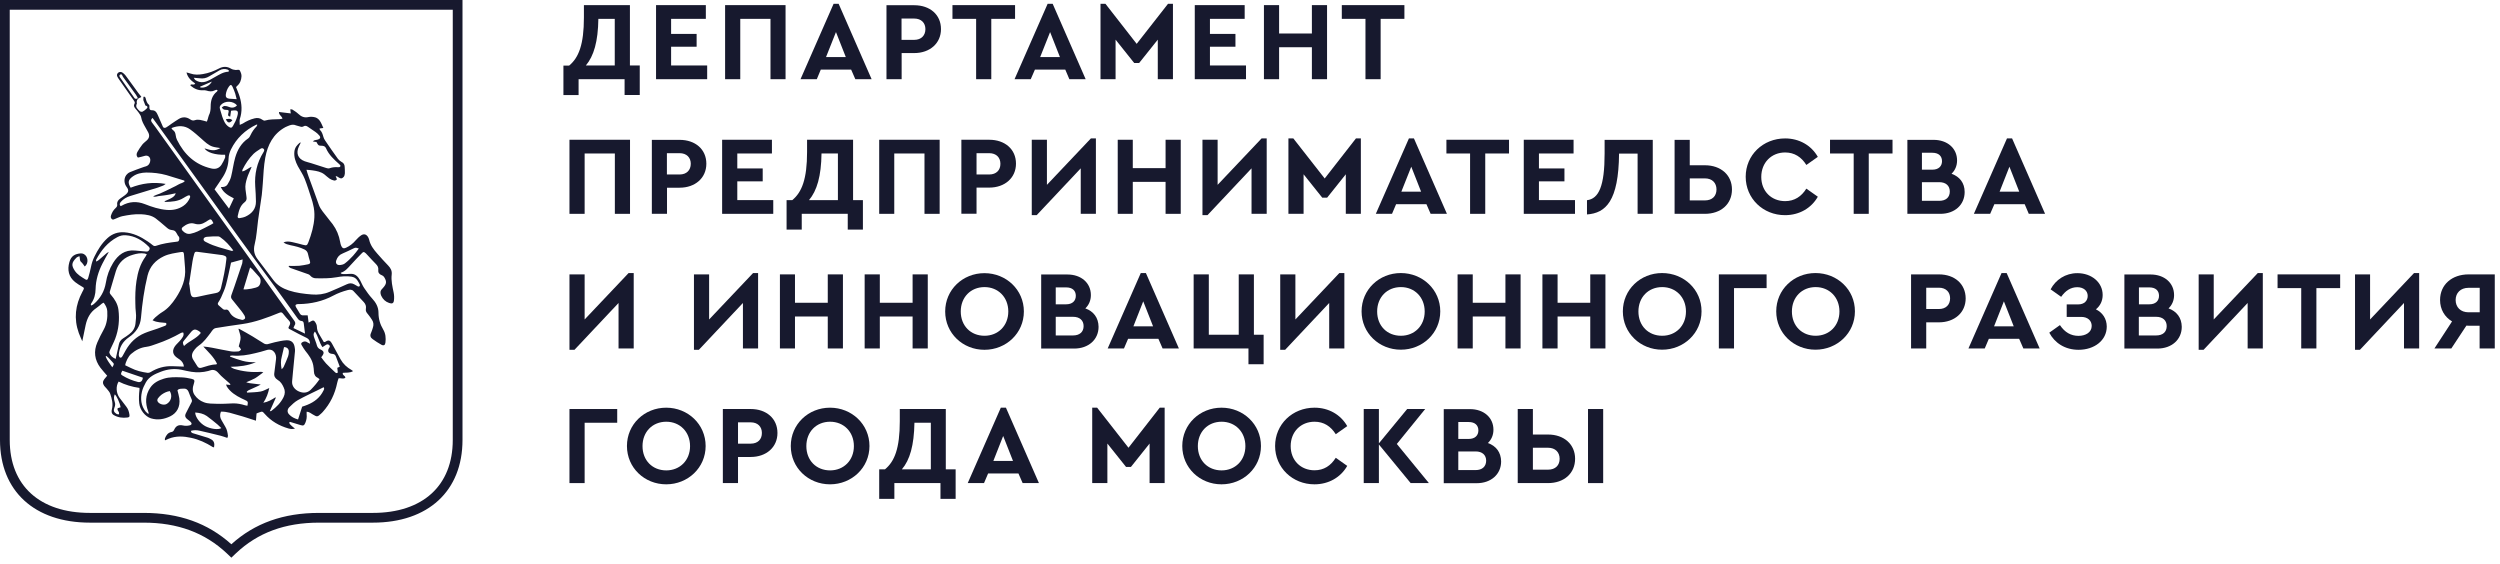 <?xml version="1.0" encoding="UTF-8"?> <svg xmlns="http://www.w3.org/2000/svg" width="244" height="55" viewBox="0 0 244 55" fill="none"> <path d="M0 42.94C0 47.92 3.36 51.01 8.78 51.01H14.03C17.34 51.01 19.99 51.99 22.14 54.01L22.58 54.43L23.03 54C25.16 51.99 27.81 51.01 31.13 51.01H36.39C41.79 51.01 45.14 47.92 45.14 42.94V0H0V42.94ZM0.95 0.95H44.19V42.94C44.19 47.4 41.27 50.06 36.39 50.06H31.13C27.66 50.06 24.86 51.06 22.58 53.12C20.29 51.06 17.49 50.06 14.03 50.06H8.78C3.88 50.06 0.95 47.4 0.95 42.94V0.95Z" fill="#17192E"></path> <path d="M7.33 27.53C7.54 27.7 7.77 27.83 8 27.97C8.22 28.09 8.23 28.11 8.12 28.33C8.1 28.38 8.06 28.43 8.04 28.48C7.35 29.77 7.19 31.11 7.69 32.5C7.78 32.75 7.9 33 8.03 33.31C8.15 32.72 8.25 32.22 8.36 31.72C8.51 31.04 8.81 30.46 9.41 30.06C9.6 29.93 9.78 29.77 9.96 29.62C10 29.59 10.06 29.57 10.12 29.54C10.31 29.8 10.46 30.07 10.47 30.37C10.51 31 10.43 31.62 10.11 32.19C9.89 32.59 9.68 33 9.5 33.42C9.12 34.29 9.23 35.13 9.8 35.89C10 36.16 10.23 36.39 10.46 36.67C10.38 36.77 10.27 36.89 10.18 37.01C10.01 37.23 10.01 37.43 10.17 37.66C10.24 37.76 10.34 37.84 10.42 37.94C10.54 38.1 10.7 38.25 10.76 38.44C10.92 38.93 11.06 39.42 10.92 39.95C10.86 40.16 10.88 40.38 11.1 40.51C11.51 40.75 11.96 40.81 12.43 40.75C12.64 40.72 12.66 40.67 12.63 40.45C12.59 40.17 12.5 39.91 12.32 39.68C12.1 39.4 11.88 39.12 11.67 38.83C11.33 38.36 11.29 37.69 11.58 37.24C12.22 37.56 12.89 37.76 13.61 37.86C13.61 37.95 13.62 38.01 13.61 38.06C13.56 38.49 13.54 38.93 13.59 39.37C13.65 40 14.16 40.65 14.73 40.83C15.39 41.03 16.02 40.92 16.62 40.63C17.23 40.33 17.62 39.73 17.5 38.87C17.46 38.62 17.39 38.38 17.32 38.1C17.46 37.9 17.7 37.95 17.92 37.93C18.14 37.91 18.31 38.01 18.4 38.23C18.5 38.48 18.59 38.73 18.7 38.97C18.76 39.1 18.74 39.19 18.67 39.31C18.48 39.65 18.32 40.01 18.13 40.36C18.02 40.57 18.08 40.73 18.23 40.87C18.34 40.97 18.46 41.04 18.57 41.14C18.76 41.31 18.74 41.47 18.49 41.52C18.28 41.57 18.04 41.57 17.83 41.52C17.44 41.44 17.18 41.56 17.01 41.92C16.96 42.03 16.9 42.13 16.75 42.16C16.4 42.22 16.22 42.47 16.1 42.78C16.08 42.83 16.1 42.9 16.1 42.98C16.25 42.91 16.35 42.86 16.46 42.82C17.18 42.53 17.91 42.57 18.64 42.73C19.4 42.89 20.1 43.21 20.76 43.63C20.79 43.65 20.84 43.65 20.89 43.66C20.96 43.31 20.91 43.02 20.57 42.86C20.48 42.82 20.4 42.76 20.3 42.73C19.84 42.58 19.38 42.45 18.92 42.31C18.79 42.27 18.65 42.26 18.63 42.05C18.91 41.97 19.19 41.97 19.45 42.03C20.15 42.18 20.84 42.36 21.54 42.53C21.75 42.58 21.96 42.67 22.19 42.74C22.21 42.66 22.25 42.6 22.25 42.54C22.21 42.23 22.16 41.92 21.99 41.65C21.86 41.44 21.75 41.22 21.62 41.01C21.46 40.75 21.44 40.49 21.56 40.18C22.15 40.15 22.69 40.37 23.25 40.52C23.82 40.67 24.37 40.87 24.98 41.06C25 40.8 25.02 40.57 25.04 40.35C25.13 40.31 25.22 40.28 25.3 40.25C25.61 40.14 25.61 40.14 25.84 40.4C26.47 41.11 27.25 41.56 28.16 41.82C28.35 41.87 28.54 41.9 28.79 41.83C28.65 41.72 28.54 41.64 28.45 41.55C28.35 41.45 28.22 41.37 28.24 41.21C28.28 41.19 28.3 41.17 28.32 41.18C28.66 41.28 29 41.39 29.34 41.49C29.61 41.57 29.69 41.53 29.8 41.27C29.91 41.01 29.96 40.73 29.93 40.45C29.92 40.37 29.93 40.29 29.93 40.18C30.19 40.2 30.34 40.34 30.51 40.44C30.97 40.71 30.97 40.71 31.37 40.34C31.41 40.3 31.45 40.26 31.49 40.22C32.23 39.4 32.69 38.45 32.91 37.37C32.94 37.21 33 37.06 33.05 36.92C33.3 36.89 33.53 37.03 33.71 36.86C33.69 36.65 33.39 36.63 33.46 36.39C33.79 36.35 34.13 36.42 34.46 36.22C34.4 36.17 34.36 36.14 34.31 36.11C33.86 35.86 33.49 35.52 33.24 35.07C32.96 34.57 32.7 34.07 32.42 33.57C32.21 33.18 32.06 33.15 31.72 33.38C31.71 33.39 31.68 33.38 31.6 33.38C31.45 33.12 31.27 32.84 31.11 32.55C31 32.35 30.94 32.15 30.93 31.91C30.93 31.74 30.85 31.56 30.75 31.42C30.64 31.25 30.53 31.25 30.35 31.36C30.29 31.4 30.22 31.43 30.12 31.49C30.09 31.24 30.06 31.03 30.03 30.78C29.88 30.78 29.74 30.77 29.61 30.78C29.46 30.79 29.35 30.73 29.27 30.61C29.14 30.4 29.01 30.19 28.89 29.98C28.79 29.8 28.84 29.71 29.05 29.68C29.09 29.67 29.14 29.68 29.18 29.68C30.36 29.66 31.49 29.41 32.53 28.85C32.98 28.61 33.45 28.44 33.94 28.31C34.14 28.26 34.34 28.24 34.5 28.41C34.84 28.77 35.18 29.13 35.51 29.49C35.67 29.67 35.76 29.88 35.71 30.14C35.67 30.34 35.76 30.5 35.9 30.65C36.05 30.82 36.18 31.03 36.31 31.22C36.47 31.46 36.48 31.72 36.39 31.99C36.33 32.16 36.29 32.33 36.21 32.5C36.09 32.75 36.16 32.95 36.36 33.09C36.64 33.29 36.93 33.49 37.23 33.65C37.46 33.77 37.59 33.68 37.62 33.43C37.67 32.99 37.64 32.56 37.4 32.16C37.1 31.66 36.94 31.12 36.94 30.53C36.94 29.97 36.69 29.53 36.32 29.13C36.03 28.82 35.79 28.47 35.55 28.12C35.39 27.89 35.29 27.62 35.16 27.38C34.94 26.99 34.67 26.68 34.16 26.73C33.93 26.75 33.69 26.75 33.46 26.75C33.4 26.75 33.34 26.71 33.27 26.69C33.27 26.67 33.26 26.64 33.26 26.62C33.7 26.49 33.96 26.15 34.25 25.84C34.59 25.47 34.93 25.1 35.29 24.74C35.47 24.55 35.52 24.56 35.71 24.73C35.77 24.78 35.82 24.84 35.87 24.9C36.14 25.19 36.4 25.48 36.68 25.76C36.85 25.93 36.95 26.1 36.92 26.35C36.89 26.6 37.01 26.77 37.26 26.86C37.35 26.89 37.44 26.96 37.49 27.04C37.76 27.47 37.74 27.7 37.39 28.09C37.36 28.12 37.33 28.16 37.3 28.19C37.09 28.39 37.1 28.62 37.21 28.87C37.37 29.21 37.62 29.45 37.98 29.57C38.27 29.67 38.42 29.61 38.45 29.31C38.48 29.06 38.47 28.79 38.42 28.55C38.3 27.97 38.16 27.39 38.23 26.79C38.27 26.43 38.13 26.17 37.89 25.92C37.52 25.54 37.17 25.15 36.82 24.75C36.47 24.35 36.15 23.94 36.03 23.4C36.01 23.31 35.97 23.23 35.93 23.15C35.77 22.87 35.53 22.79 35.26 22.96C35.06 23.09 34.88 23.27 34.72 23.45C34.45 23.77 34.14 24.01 33.77 24.18C33.55 24.28 33.42 24.24 33.31 24.01C33.26 23.89 33.22 23.76 33.2 23.62C33.09 22.98 32.85 22.4 32.46 21.87C32.29 21.64 32.1 21.44 31.94 21.21C31.65 20.81 31.29 20.47 31.12 19.99C30.79 19.05 30.44 18.12 30.1 17.18C30.03 17 29.98 16.81 29.91 16.57C30.15 16.59 30.33 16.6 30.51 16.63C30.92 16.69 31.33 16.76 31.67 17.03C31.84 17.16 31.99 17.32 32.16 17.43C32.3 17.52 32.45 17.59 32.61 17.62C32.69 17.64 32.81 17.59 32.87 17.52C32.9 17.49 32.83 17.37 32.8 17.29C32.79 17.25 32.77 17.22 32.76 17.18C32.88 17.2 32.96 17.25 33.04 17.31C33.24 17.45 33.38 17.45 33.54 17.27C33.62 17.18 33.65 17.03 33.66 16.91C33.67 16.7 33.65 16.49 33.64 16.28C33.63 16.06 33.54 15.9 33.33 15.8C33.2 15.73 33.07 15.62 32.98 15.5C32.55 14.91 32.14 14.31 31.73 13.71C31.66 13.6 31.59 13.48 31.56 13.35C31.49 13.1 31.42 12.86 31.22 12.67C31.2 12.65 31.2 12.59 31.19 12.54C31.31 12.52 31.42 12.51 31.56 12.49C31.44 12.24 31.36 12 31.22 11.8C31.12 11.65 30.95 11.51 30.79 11.46C30.58 11.4 30.34 11.38 30.13 11.42C29.71 11.52 29.4 11.39 29.1 11.1C28.93 10.94 28.73 10.82 28.53 10.69C28.49 10.66 28.41 10.67 28.33 10.67C28.35 10.81 28.36 10.91 28.38 11.07C27.98 11.02 27.61 10.97 27.23 10.93C27.21 11.23 27.51 11.32 27.57 11.58C27.46 11.6 27.37 11.63 27.28 11.63C26.8 11.65 26.32 11.63 25.85 11.77C25.78 11.79 25.68 11.74 25.61 11.69C25.38 11.52 25.13 11.48 24.85 11.55C24.43 11.65 24.05 11.83 23.69 12.06C23.62 12.1 23.54 12.13 23.4 12.19C23.4 11.95 23.36 11.76 23.41 11.61C23.65 10.88 23.61 10.15 23.39 9.43C23.3 9.12 23.16 8.83 23.04 8.51C23.06 8.48 23.09 8.43 23.13 8.4C23.43 8.15 23.55 7.81 23.57 7.45C23.58 7.26 23.5 7.05 23.41 6.89C23.33 6.74 23.14 6.85 23 6.83C22.85 6.81 22.69 6.79 22.56 6.71C22.17 6.47 21.78 6.47 21.38 6.68C20.88 6.94 20.36 7.14 19.8 7.23C19.39 7.3 18.98 7.32 18.57 7.17C18.46 7.13 18.35 7.11 18.2 7.07C18.33 7.6 18.68 7.89 19.05 8.15C18.93 8.37 18.71 8.15 18.59 8.29C18.59 8.32 18.58 8.35 18.6 8.36C18.95 8.66 19.35 8.84 19.83 8.81C19.94 8.8 20.05 8.81 20.15 8.84C20.43 8.93 20.69 8.96 20.96 8.82C21.05 8.78 21.14 8.73 21.22 8.8C21.22 8.83 21.23 8.84 21.23 8.85C21.21 8.88 21.2 8.91 21.18 8.93C20.71 9.3 20.56 9.81 20.56 10.39C20.56 10.69 20.53 10.99 20.38 11.27C20.33 11.38 20.32 11.51 20.28 11.62C20.26 11.7 20.23 11.78 20.19 11.87C19.95 11.81 19.73 11.73 19.52 11.7C19.37 11.68 19.2 11.67 19.06 11.72C18.87 11.79 18.73 11.77 18.56 11.65C18.21 11.41 17.83 11.38 17.45 11.61C17.21 11.75 16.98 11.92 16.75 12.07C16.57 12.19 16.41 12.33 16.23 12.43C16.11 12.5 15.96 12.52 15.89 12.35C15.74 12.02 15.6 11.68 15.45 11.34C15.32 11.06 15.22 10.74 14.81 10.76C14.64 10.77 14.58 10.65 14.58 10.49C14.58 10.4 14.6 10.28 14.55 10.24C14.34 10.07 14.28 9.84 14.22 9.6C14.19 9.48 14.12 9.4 14 9.45C13.99 9.59 13.99 9.72 13.99 9.77C14.07 9.97 14.12 10.12 14.19 10.3C14.18 10.3 14.22 10.31 14.26 10.32C14.41 10.37 14.43 10.49 14.33 10.58C14.21 10.71 14.06 10.82 13.91 10.9C13.85 10.93 13.69 10.9 13.64 10.85C13.45 10.65 13.17 10.47 13.36 10.11C13.29 9.77 13.45 9.59 13.76 9.49C13.77 9.49 13.78 9.45 13.79 9.44C13.69 9.31 13.58 9.18 13.48 9.05C13.07 8.49 12.67 7.92 12.25 7.36C12.17 7.25 12.05 7.15 11.93 7.07C11.78 6.98 11.6 7.02 11.5 7.13C11.38 7.26 11.4 7.4 11.48 7.53C11.53 7.63 11.6 7.72 11.66 7.81C12.12 8.47 12.58 9.13 13.05 9.79C13.12 9.89 13.2 10 13.13 10.12C13.02 10.3 13.09 10.44 13.2 10.58C13.31 10.72 13.44 10.85 13.54 11C13.64 11.15 13.76 11.3 13.78 11.46C13.84 11.82 14.01 12.11 14.18 12.41C14.28 12.57 14.37 12.74 14.46 12.91C14.62 13.21 14.58 13.47 14.33 13.7C14.18 13.84 14.01 13.96 13.89 14.11C13.71 14.34 13.55 14.58 13.41 14.83C13.32 14.99 13.28 15.19 13.46 15.38C13.67 15.33 13.89 15.29 14.1 15.22C14.44 15.1 14.73 15.35 14.66 15.73C14.62 15.96 14.5 16.15 14.26 16.23C14.14 16.27 14.02 16.29 13.91 16.34C13.5 16.49 13.09 16.63 12.69 16.8C12.06 17.08 12.03 17.81 12.34 18.22C12.61 18.57 12.56 18.76 12.21 19.04C12.05 19.17 11.88 19.27 11.72 19.39C11.53 19.53 11.4 19.71 11.44 19.96C11.46 20.11 11.39 20.21 11.28 20.31C11.07 20.5 10.93 20.74 10.84 21.01C10.79 21.15 10.8 21.27 10.91 21.38C11.02 21.48 11.12 21.41 11.22 21.37C11.46 21.28 11.69 21.15 11.94 21.1C12.54 20.98 13.15 20.88 13.77 20.91C14.28 20.94 14.78 21.01 15.2 21.32C15.52 21.56 15.82 21.83 16.13 22.09C16.26 22.2 16.38 22.32 16.53 22.39C16.7 22.47 16.92 22.44 17.06 22.54C17.2 22.64 17.27 22.85 17.37 23C17.38 23.01 17.39 23.02 17.39 23.02C17.53 23.14 17.52 23.3 17.47 23.45C17.43 23.6 17.29 23.58 17.17 23.6C16.51 23.68 15.86 23.77 15.23 23.99C15.11 24.03 15.02 24.02 14.92 23.94C14.76 23.81 14.59 23.68 14.41 23.56C13.72 23.09 12.98 22.73 12.12 22.67C11.5 22.63 10.95 22.82 10.49 23.24C9.93 23.75 9.55 24.37 9.22 25.04C9.06 25.36 8.95 25.7 8.88 26.05C8.81 26.41 8.71 26.77 8.61 27.12C8.55 27.32 8.47 27.36 8.32 27.26C7.94 27.02 7.55 26.81 7.29 26.41C6.97 25.91 6.96 25.65 7.46 25.15C7.53 25.08 7.64 25.05 7.75 25C7.83 25.21 7.74 25.42 7.92 25.57C8.06 25.69 8.16 25.86 8.27 26.01C8.68 25.7 8.6 25 8.17 24.79C8.08 24.75 7.97 24.72 7.88 24.73C7.32 24.78 6.94 24.97 6.77 25.59C6.56 26.33 6.69 27.02 7.33 27.53ZM13.1 9.54C12.67 8.92 12.23 8.29 11.8 7.67C11.72 7.56 11.57 7.4 11.72 7.29C11.9 7.16 11.94 7.41 12.01 7.51C12.43 8.09 12.85 8.67 13.27 9.25C13.34 9.35 13.39 9.47 13.46 9.59C13.26 9.69 13.17 9.65 13.1 9.54ZM10.96 35.85C10.71 35.48 10.46 35.18 10.31 34.8C10.33 34.78 10.36 34.76 10.38 34.74C10.46 34.81 10.54 34.87 10.61 34.94C10.73 35.07 10.85 35.21 10.97 35.33C11.15 35.53 11.16 35.52 10.96 35.85ZM11.77 39.75C11.66 39.79 11.57 39.81 11.49 39.84C11.41 40.01 11.55 40.1 11.6 40.22C11.63 40.28 11.61 40.36 11.62 40.44C11.54 40.43 11.45 40.44 11.38 40.4C11.11 40.23 11.05 40.07 11.17 39.78C11.24 39.6 11.27 39.43 11.2 39.23C11.09 38.91 11.11 38.7 11.2 38.49C11.37 38.6 11.71 39.34 11.77 39.75ZM11.29 35.03C10.98 34.9 10.78 34.72 10.68 34.45C10.65 34.37 10.71 34.24 10.75 34.14C10.91 33.78 11.1 33.44 11.24 33.07C11.59 32.15 11.68 31.19 11.56 30.23C11.49 29.68 11.2 29.2 10.83 28.78C10.73 28.67 10.68 28.57 10.73 28.42C10.93 27.77 11.11 27.11 11.31 26.46C11.57 25.62 12.14 25.1 12.98 24.86C13.35 24.75 13.72 24.68 14.11 24.74C14.17 24.75 14.23 24.78 14.33 24.81C14.28 24.9 14.25 24.98 14.2 25.05C13.68 25.76 13.45 26.57 13.32 27.42C13.21 28.15 13.19 28.89 13.21 29.63C13.22 29.92 13.22 30.21 13.26 30.5C13.31 30.87 13.26 31.24 13.22 31.6C13.17 32.03 12.95 32.36 12.62 32.61C12.43 32.76 12.22 32.9 12.01 33.03C11.79 33.17 11.65 33.36 11.6 33.62C11.51 34.08 11.4 34.52 11.29 35.03ZM13.46 37.28C12.93 37.15 12.42 36.94 11.95 36.65C11.77 36.54 11.77 36.48 11.94 36.18C12.6 36.4 13.27 36.63 13.94 36.86C13.92 37.17 13.73 37.35 13.46 37.28ZM22.64 29.21C22.94 29.58 23.25 29.96 23.54 30.33C23.66 30.49 23.78 30.65 23.88 30.83C23.92 30.91 23.95 31.05 23.9 31.1C23.84 31.17 23.71 31.24 23.62 31.22C23.13 31.12 22.66 30.95 22.41 30.47C22.31 30.28 22.2 30.17 21.96 30.23C21.91 30.24 21.83 30.21 21.78 30.18C21.63 30.06 21.49 29.93 21.35 29.81C21.25 29.72 21.23 29.63 21.3 29.52C21.4 29.36 21.51 29.2 21.58 29.03C21.75 28.63 21.94 28.24 22.05 27.82C22.24 27.11 22.38 26.39 22.55 25.63C22.88 25.54 23.25 25.44 23.68 25.32C23.66 25.48 23.67 25.6 23.64 25.71C23.39 26.46 23.13 27.21 22.88 27.96C22.78 28.24 22.68 28.53 22.58 28.81C22.53 28.96 22.54 29.09 22.64 29.21ZM23.76 28.24C23.97 27.54 24.19 26.85 24.41 26.1C24.51 26.18 24.57 26.22 24.62 26.27C24.85 26.52 25.09 26.78 25.31 27.04C25.52 27.28 25.45 27.8 25.2 27.97C25.01 28.11 24.08 28.29 23.76 28.24ZM21.08 28.6C20.51 28.7 19.94 28.83 19.38 28.95C18.75 29.09 18.64 29.03 18.56 28.38C18.53 28.17 18.51 27.96 18.48 27.75C18.47 27.75 18.46 27.75 18.45 27.74C18.56 26.99 18.67 26.24 18.79 25.49C18.83 25.26 18.88 25.03 18.95 24.8C19.01 24.58 19.06 24.55 19.29 24.58C20.1 24.68 20.91 24.79 21.71 24.9C21.79 24.91 21.86 24.95 21.93 24.97C22.06 25.02 22.11 25.1 22.1 25.25C22 26.23 21.79 27.19 21.56 28.14C21.48 28.42 21.35 28.55 21.08 28.6ZM22.62 24.49C21.8 24.24 20.95 24.07 20.18 23.66C20.04 23.59 19.86 23.53 19.87 23.35C19.88 23.16 20.09 23.12 20.23 23.11C20.58 23.07 20.94 23.07 21.3 23.07C21.37 23.07 21.45 23.12 21.51 23.16C22 23.5 22.39 23.94 22.77 24.44C22.68 24.48 22.64 24.5 22.62 24.49ZM20.51 21.97C20.1 22.18 19.7 22.39 19.28 22.59C19.07 22.69 18.84 22.76 18.61 22.81C18.3 22.88 18.04 22.75 17.83 22.53C17.7 22.39 17.7 22.27 17.84 22.16C18.17 21.9 18.56 21.7 18.98 21.83C19.39 21.96 19.73 21.88 20.06 21.67C20.12 21.63 20.17 21.6 20.23 21.56C20.57 21.33 20.62 21.34 20.83 21.78C20.72 21.85 20.62 21.92 20.51 21.97ZM18.6 32.46C18.87 32.12 19.05 32.08 19.42 32.32C19.47 32.35 19.51 32.39 19.55 32.42C19.56 32.43 19.57 32.46 19.59 32.51C19.16 33.06 18.46 33.28 17.96 33.77C17.81 33.5 17.82 33.39 17.99 33.2C18.19 32.96 18.4 32.71 18.6 32.46ZM17.66 33.14C17.51 33.34 17.32 33.49 17.16 33.68C16.75 34.17 16.81 34.63 17.36 34.97C17.6 35.12 17.8 35.28 17.9 35.55C17.93 35.62 17.93 35.7 17.94 35.78C17.54 35.76 17.18 35.75 16.83 35.74C16.06 35.71 15.35 35.91 14.69 36.32C14.61 36.37 14.5 36.4 14.41 36.39C13.84 36.31 13.29 36.18 12.78 35.92C12.59 35.82 12.4 35.74 12.22 35.65C12.26 35.31 12.54 34.76 12.79 34.55C13.22 34.18 13.7 33.92 14.29 33.85C14.63 33.81 14.96 33.67 15.29 33.56C16.12 33.28 16.91 32.92 17.67 32.49C17.71 32.47 17.75 32.46 17.8 32.45C17.82 32.45 17.84 32.46 17.89 32.46C17.99 32.74 17.81 32.94 17.66 33.14ZM16.24 39.44C15.97 39.58 15.48 39.43 15.37 39.15C15.34 39.08 15.36 38.96 15.4 38.9C15.5 38.77 15.61 38.64 15.74 38.54C15.98 38.36 16.25 38.22 16.57 38.17C16.87 38.65 16.67 39.22 16.24 39.44ZM21.6 41.78C21.32 41.97 20.56 41.87 20.03 41.59C19.51 41.31 19.06 40.71 19.05 40.26C19.46 40.29 19.85 40.37 20.18 40.6C20.55 40.86 20.88 41.15 21.23 41.43C21.36 41.54 21.48 41.66 21.6 41.78ZM24.15 39.6C24.08 39.59 24 39.58 23.93 39.56C23.54 39.44 23.15 39.36 22.74 39.37C22.21 39.39 21.69 39.43 21.16 39.41C20.74 39.39 20.31 39.42 19.9 39.26C19.52 39.12 19.22 38.88 18.99 38.55C18.75 38.2 18.79 37.82 18.92 37.45C19.02 37.14 19 37.04 18.68 36.97C18.37 36.9 18.04 36.84 17.72 36.83C17.14 36.81 16.56 36.78 15.99 36.96C15.47 37.12 14.99 37.36 14.67 37.83C14.18 38.56 14.16 39.33 14.46 40.14C14.48 40.21 14.5 40.28 14.52 40.34C14.5 40.36 14.48 40.37 14.46 40.39C14.38 40.31 14.28 40.25 14.21 40.16C13.76 39.59 13.7 38.92 13.85 38.25C13.92 37.93 14.07 37.62 14.23 37.33C14.55 36.75 15.13 36.5 15.7 36.28C16.35 36.03 17.02 35.95 17.71 36.09C18.04 36.16 18.36 36.24 18.69 36.29C19.24 36.37 19.78 36.35 20.32 36.21C20.37 36.2 20.43 36.18 20.48 36.16C20.84 36.03 21.1 36.14 21.35 36.44C21.63 36.77 21.99 37.03 22.31 37.33C22.37 37.39 22.43 37.45 22.49 37.5C22.48 37.52 22.46 37.55 22.45 37.57C22.33 37.56 22.21 37.55 22.06 37.53C22.1 37.62 22.11 37.68 22.14 37.73C22.49 38.28 23.02 38.61 23.59 38.89C23.69 38.94 23.79 38.99 23.89 39.03C24.21 39.18 24.22 39.2 24.15 39.6ZM27.68 38.75C27.41 39.31 26.98 39.73 26.49 40.1C26.47 40.12 26.43 40.12 26.33 40.14C26.54 39.66 26.73 39.24 26.92 38.82C26.91 38.81 26.89 38.79 26.88 38.78C26.7 38.89 26.52 39.01 26.33 39.1C26.14 39.19 25.93 39.27 25.7 39.31C26 38.86 26.18 38.38 26.28 37.87C25.99 37.99 25.73 38.16 25.45 38.21C25.02 38.29 24.57 38.29 24.12 38.32C24.11 38.29 24.1 38.27 24.08 38.24C24.14 38.19 24.19 38.12 24.26 38.09C24.57 37.94 24.89 37.8 25.21 37.66C25.27 37.63 25.32 37.6 25.45 37.53C25.15 37.49 24.92 37.47 24.7 37.44C24.48 37.42 24.26 37.39 24.03 37.31C24.32 37.18 24.62 37.07 24.89 36.92C25.16 36.76 25.39 36.56 25.7 36.34C25.58 36.31 25.52 36.29 25.47 36.29C24.58 36.36 23.7 36.26 22.85 36C22.73 35.96 22.62 35.89 22.5 35.8C23.36 35.79 24.19 35.69 24.98 35.35C24.54 35.36 24.11 35.34 23.68 35.22C23.27 35.1 22.86 34.97 22.46 34.81C22.46 34.78 22.46 34.76 22.46 34.73C22.54 34.72 22.61 34.69 22.69 34.7C23.45 34.77 24.18 34.65 24.91 34.47C25.27 34.38 25.63 34.3 25.98 34.18C26.7 33.93 27.01 34.59 26.94 35.06C26.88 35.51 26.83 35.97 26.77 36.42C26.73 36.71 26.85 36.92 27.09 37.07C27.39 37.24 27.56 37.52 27.69 37.82C27.84 38.12 27.83 38.44 27.68 38.75ZM27.5 34.82C27.58 34.51 27.65 34.2 27.72 33.88C27.98 33.87 28.19 34.03 28.19 34.31C28.19 34.46 28.17 34.63 28.12 34.77C27.99 35.12 27.84 35.47 27.68 35.82C27.65 35.89 27.58 35.94 27.49 36.04C27.4 35.59 27.39 35.21 27.5 34.82ZM31.57 38.12C31.24 38.8 30.69 39.23 30 39.51C29.84 39.58 29.67 39.63 29.49 39.69C29.36 40.1 29.23 40.51 29.09 40.94C28.73 40.84 28.44 40.69 28.21 40.44C28.02 40.24 28.02 39.96 28.24 39.74C28.49 39.49 28.76 39.23 29.06 39.06C29.7 38.7 30.37 38.4 31.03 38.07C31.22 37.98 31.4 37.89 31.59 37.79C31.68 37.93 31.62 38.02 31.57 38.12ZM30.74 32.36C31.07 32.83 31.14 33.41 31.47 33.88C31.6 33.8 31.7 33.74 31.8 33.67C31.92 33.58 32.03 33.59 32.13 33.68C32.22 33.77 32.2 33.86 32.13 33.95C31.92 34.25 32.05 34.52 32.45 34.54C32.62 34.55 32.72 34.63 32.78 34.78C32.9 35.11 33.03 35.44 33.16 35.79C33.09 35.82 33.01 35.86 32.92 35.9C32.94 36.05 32.95 36.21 32.97 36.36C32.85 36.47 32.76 36.39 32.68 36.31C32.39 36.03 32.09 35.76 31.82 35.47C31.65 35.29 31.52 35.09 31.35 34.87C31.4 34.8 31.44 34.76 31.47 34.71C31.66 34.44 31.61 34.26 31.3 34.12C31.12 34.04 30.99 33.93 30.93 33.72C30.87 33.46 30.75 33.22 30.67 32.96C30.61 32.78 30.54 32.57 30.74 32.36ZM29.95 32.99C30.17 33.1 30.24 33.27 30.26 33.55C30.15 33.5 30.09 33.47 30.03 33.43C29.86 33.3 29.69 33.29 29.51 33.4C29.39 33.47 29.36 33.56 29.44 33.68C29.56 33.87 29.66 34.07 29.8 34.24C30.14 34.66 30.46 35.09 30.57 35.64C30.61 35.85 30.63 36.06 30.64 36.27C30.65 36.57 30.78 36.78 31.05 36.9C31.09 36.92 31.12 36.95 31.19 37.01C31.07 37.17 30.96 37.34 30.83 37.49C30.67 37.68 30.51 37.86 30.33 38.04C29.99 38.37 29.58 38.38 29.18 38.21C28.8 38.05 28.47 37.69 28.51 37.22C28.54 36.93 28.56 36.64 28.59 36.35C28.66 35.66 28.72 34.97 28.79 34.28C28.8 34.17 28.79 34.06 28.77 33.95C28.71 33.45 28.45 33.19 27.95 33.21C27.57 33.23 27.2 33.32 26.83 33.4C26.59 33.45 26.36 33.54 26.12 33.59C26.01 33.61 25.87 33.59 25.77 33.53C25.39 33.31 25.03 33.06 24.66 32.84C24.23 32.58 23.79 32.34 23.35 32.1C23.33 32.09 23.29 32.1 23.27 32.09C23.34 32.38 23.47 32.66 23.48 32.94C23.49 33.22 23.37 33.5 23.3 33.81C23.32 33.84 23.38 33.88 23.41 33.93C23.46 34 23.54 34.12 23.52 34.14C23.45 34.21 23.35 34.29 23.26 34.3C23.02 34.32 22.76 34.33 22.52 34.29C21.91 34.19 21.31 34.05 20.71 33.94C20.43 33.89 20.15 33.84 19.84 33.82C20.33 34.36 20.87 34.84 21.18 35.5C21.15 35.53 21.12 35.57 21.1 35.57C20.6 35.57 20.14 35.76 19.67 35.89C19.49 35.94 19.37 35.91 19.27 35.76C19.13 35.54 19 35.32 18.86 35.11C18.62 34.73 18.76 34.4 19.01 34.1C19.13 33.96 19.25 33.83 19.4 33.73C19.89 33.4 20.21 32.93 20.56 32.48C20.64 32.37 20.71 32.25 20.8 32.16C20.86 32.09 20.96 32.04 21.05 32.02C21.91 31.88 22.77 31.75 23.64 31.63C24.91 31.45 26.1 31 27.28 30.52C27.43 30.46 27.52 30.48 27.62 30.61C27.81 30.85 28 31.08 28.21 31.3C28.35 31.45 28.35 31.59 28.26 31.75C28.1 32.04 28.11 32.05 28.4 32.19C28.91 32.47 29.43 32.74 29.95 32.99ZM32.82 25.41C32.93 25.09 33.12 24.86 33.46 24.73C33.81 24.59 34.15 24.41 34.49 24.25C34.72 24.15 34.72 24.15 35.02 24.26C34.82 24.51 34.66 24.75 34.46 24.96C34.21 25.23 33.95 25.49 33.66 25.71C33.52 25.82 33.31 25.86 33.13 25.87C32.85 25.87 32.73 25.67 32.82 25.41ZM25.89 15.39C26.12 14.14 26.67 13.05 27.85 12.41C27.98 12.34 28.12 12.3 28.25 12.24C28.47 12.16 28.68 12.14 28.9 12.24C29.02 12.29 29.16 12.3 29.29 12.35C29.4 12.39 29.5 12.4 29.61 12.34C29.78 12.23 29.92 12.28 30.07 12.39C30.3 12.56 30.56 12.71 30.79 12.88C30.93 12.98 31.05 13.09 31.16 13.22C31.32 13.4 31.26 13.55 31.03 13.62C30.92 13.65 30.81 13.66 30.7 13.69C30.65 13.7 30.62 13.74 30.53 13.8C30.63 13.82 30.68 13.83 30.74 13.84C30.79 13.85 30.85 13.85 30.88 13.85C30.96 13.98 31.01 14.12 31.11 14.18C31.21 14.24 31.36 14.21 31.49 14.23C31.56 14.24 31.64 14.27 31.7 14.31C31.75 14.35 31.79 14.41 31.82 14.47C32.1 15.12 32.61 15.58 33.12 16.03C33.15 16.06 33.18 16.09 33.21 16.13C33.22 16.15 33.22 16.17 33.23 16.2C33.2 16.33 33.09 16.32 32.99 16.32C32.71 16.3 32.44 16.32 32.17 16.42C32.08 16.46 31.95 16.43 31.85 16.4C31.35 16.25 30.85 16.08 30.35 15.92C30.15 15.86 29.94 15.81 29.74 15.74C29.07 15.49 28.86 14.94 29.18 14.28C29.23 14.17 29.29 14.06 29.34 13.95C29.34 13.94 29.33 13.93 29.31 13.89C29 14.13 28.77 14.4 28.73 14.81C28.68 15.32 28.84 15.78 29.07 16.22C29.29 16.63 29.57 17.02 29.74 17.46C30 18.11 30.2 18.79 30.42 19.45C30.48 19.62 30.52 19.79 30.56 19.97C30.78 20.8 30.69 21.62 30.49 22.43C30.39 22.84 30.25 23.24 30.1 23.64C29.97 23.97 29.92 23.98 29.56 23.89C29.21 23.8 28.87 23.7 28.52 23.63C28.24 23.57 27.95 23.53 27.67 23.66C27.87 23.82 28.1 23.87 28.34 23.93C28.81 24.03 29.28 24.13 29.72 24.35C29.89 24.44 30 24.56 30.05 24.75C30.11 25 30.17 25.25 30.25 25.49C30.31 25.66 30.25 25.76 30.09 25.79C29.8 25.85 29.5 25.91 29.2 25.94C28.87 25.97 28.53 25.95 28.2 25.95C28.19 25.97 28.18 26 28.17 26.02C28.23 26.07 28.29 26.13 28.36 26.16C28.94 26.37 29.52 26.56 30.1 26.77C30.17 26.79 30.23 26.85 30.28 26.9C30.43 27.07 30.61 27.16 30.84 27.16C31.51 27.17 32.18 27.18 32.85 27.06C33.32 26.97 33.8 26.93 34.29 27C34.56 27.04 34.75 27.16 34.89 27.38C34.97 27.51 35.06 27.65 35.12 27.79C35.14 27.83 35.12 27.91 35.09 27.94C35.06 27.97 34.98 27.98 34.94 27.96C34.82 27.9 34.7 27.83 34.59 27.76C34.35 27.62 34.12 27.62 33.86 27.74C33.3 28 32.74 28.24 32.17 28.48C31.61 28.72 31.04 28.79 30.43 28.74C29.67 28.68 28.92 28.59 28.19 28.35C27.61 28.16 27.08 27.86 26.7 27.36C26.17 26.67 25.64 25.97 25.12 25.27C24.81 24.85 24.72 24.39 24.85 23.87C25.05 23.09 25.08 22.28 25.19 21.48C25.3 20.66 25.44 19.84 25.55 19.03C25.6 18.65 25.61 18.27 25.65 17.89C25.71 17.03 25.74 16.2 25.89 15.39ZM25.75 14.55C25.83 14.65 25.77 14.76 25.71 14.86C25.07 15.88 24.83 17 24.91 18.19C24.94 18.68 24.98 19.17 24.98 19.66C24.99 20.38 24.59 20.85 23.96 21.14C23.78 21.22 23.58 21.26 23.38 21.29C23.25 21.31 23.17 21.23 23.2 21.09C23.31 20.58 23.43 20.08 23.87 19.74C24.05 19.6 24.09 19.45 24.06 19.24C24.02 18.99 23.99 18.73 23.96 18.48C23.91 18.1 24 17.74 24.11 17.39C24.21 17.05 24.38 16.73 24.51 16.4C24.53 16.36 24.54 16.32 24.56 16.28C24.23 16.39 24.01 16.67 23.64 16.73C23.65 16.65 23.65 16.59 23.67 16.55C23.95 15.99 24.3 15.46 24.74 15.02C24.94 14.83 25.18 14.68 25.41 14.53C25.52 14.45 25.65 14.43 25.75 14.55ZM25.03 12.16C25.04 12.15 25.07 12.17 25.12 12.18C25.09 12.24 25.07 12.3 25.04 12.34C24.79 12.59 24.6 12.87 24.45 13.19C24.4 13.31 24.32 13.44 24.22 13.51C23.55 13.96 23.18 14.62 22.96 15.36C22.78 15.98 22.71 16.63 22.55 17.26C22.48 17.52 22.35 17.78 22.2 18.01C22.08 18.2 21.85 18.28 21.55 18.25C21.69 18.57 21.89 18.77 22.11 18.94C22.32 19.11 22.58 19.22 22.82 19.36C22.67 19.67 22.52 20 22.35 20.36C21.85 19.7 21.38 19.07 20.94 18.48C21.24 18.04 21.51 17.65 21.77 17.24C22.11 16.7 22.29 16.1 22.31 15.46C22.32 15.15 22.41 14.87 22.54 14.59C23.08 13.49 23.93 12.69 25.03 12.16ZM22.04 10.72C22.32 10.72 22.36 10.77 22.29 11.04C22.25 11.2 22.21 11.33 22.47 11.38C22.5 11.19 22.52 11 22.55 10.81C23.2 10.7 23.32 10.81 23.15 11.38C23.06 11.7 22.91 12 22.74 12.29C22.62 12.51 22.51 12.5 22.3 12.36C21.96 12.12 21.82 11.75 21.69 11.38C21.6 11.14 21.56 10.88 21.47 10.64C21.41 10.46 21.46 10.34 21.58 10.22C21.97 9.81 22.76 9.84 23.13 10.28C22.94 10.51 22.64 10.56 22.36 10.44C22.22 10.38 22.07 10.34 21.92 10.34C21.83 10.34 21.74 10.43 21.65 10.48C21.74 10.67 21.87 10.72 22.04 10.72ZM22.69 8.46C22.8 8.68 22.88 8.91 22.96 9.14C23.01 9.3 23.05 9.47 23.1 9.68C22.8 9.66 22.58 9.65 22.36 9.63C22.11 9.6 22 9.45 22.04 9.21C22.08 8.93 22.18 8.67 22.35 8.44C22.49 8.25 22.58 8.24 22.69 8.46ZM19.56 8.54C19.55 8.51 19.54 8.49 19.53 8.46C19.9 8.3 20.27 8.14 20.68 7.96C20.45 8.38 19.99 8.61 19.56 8.54ZM21.01 7.5C20.65 7.7 20.31 7.94 19.89 8.01C19.58 8.06 19.31 7.97 19.06 7.81C19.01 7.77 18.98 7.7 18.91 7.59C19.14 7.61 19.32 7.62 19.49 7.64C19.83 7.69 20.13 7.63 20.42 7.45C20.76 7.25 21.1 7.05 21.43 6.86C21.68 6.72 21.94 6.7 22.21 6.79C22.26 6.81 22.3 6.86 22.36 6.91C22.33 6.96 22.3 7 22.28 7C21.8 7.02 21.41 7.28 21.01 7.5ZM18.56 12.63C18.95 12.91 19.31 13.23 19.67 13.55C20.01 13.85 20.32 14.17 20.76 14.31C20.98 14.38 21.22 14.4 21.51 14.45C21.24 14.61 20.99 14.68 20.74 14.66C20.48 14.65 20.23 14.55 19.96 14.48C20.18 14.87 21.01 15.14 21.97 15.1C21.97 15.2 22 15.32 21.96 15.41C21.86 15.64 21.75 15.88 21.61 16.09C21.37 16.44 21.03 16.54 20.61 16.44C19.03 16.07 17.98 15.07 17.28 13.66C17.21 13.52 17.17 13.37 17.15 13.21C17.12 12.99 17.06 12.8 16.86 12.68C16.81 12.65 16.79 12.58 16.73 12.5C17.39 12.24 18 12.23 18.56 12.63ZM14.89 11.51C15.13 11.84 15.36 12.15 15.59 12.47C17.11 14.58 18.63 16.68 20.15 18.79C21.23 20.29 22.31 21.79 23.39 23.29C24.53 24.87 25.69 26.44 26.84 28.01C27.56 29.01 28.29 30 29 31.01C29.11 31.17 29.22 31.32 29.44 31.33C29.59 31.34 29.64 31.46 29.65 31.59C29.69 31.89 29.72 32.18 29.77 32.56C29.37 32.37 29.02 32.2 28.64 32.02C28.68 31.92 28.7 31.84 28.74 31.78C28.86 31.61 28.84 31.46 28.71 31.29C27.93 30.21 27.16 29.12 26.38 28.04C25.34 26.58 24.29 25.13 23.25 23.67C22.4 22.49 21.55 21.31 20.7 20.12C18.86 17.55 17.02 14.99 15.18 12.42C15.06 12.26 14.94 12.1 14.82 11.94C14.71 11.78 14.72 11.65 14.89 11.51ZM16.3 20.49C15.54 20.43 14.84 20.2 14.13 19.92C13.36 19.62 12.6 19.66 11.87 20.08C11.84 20.1 11.81 20.1 11.77 20.12C11.63 19.97 11.68 19.84 11.79 19.71C12.04 19.42 12.35 19.24 12.71 19.13C13.61 18.86 14.51 18.59 15.4 18.31C15.58 18.25 15.76 18.18 15.93 18.11C16 18.08 16.05 18.03 16.17 17.95C14.95 17.74 13.85 17.89 12.75 18.32C12.45 17.81 12.5 17.56 12.95 17.23C13.35 16.94 13.81 16.85 14.28 16.84C14.94 16.84 15.6 16.91 16.24 17.09C16.82 17.26 17.39 17.44 17.97 17.62C17.99 17.63 18 17.65 18.03 17.68C17.87 17.87 17.62 17.88 17.43 18C17.24 18.12 17.03 18.21 16.83 18.31C16.62 18.42 16.41 18.52 16.2 18.62C16 18.72 15.8 18.81 15.59 18.9C15.38 18.98 15.15 19.05 14.94 19.16C15.12 19.25 15.29 19.17 15.46 19.14C15.65 19.11 15.84 19.09 16.03 19.07C16.22 19.04 16.41 19.02 16.59 18.98C16.77 18.95 16.95 18.9 17.15 18.86C17.05 19.18 16.85 19.31 16.04 19.65C16.09 19.68 16.13 19.71 16.16 19.71C16.77 19.69 17.37 19.66 17.91 19.32C18.05 19.23 18.2 19.15 18.35 19.08C18.4 19.06 18.5 19.06 18.53 19.09C18.56 19.13 18.57 19.22 18.55 19.27C18.41 19.61 18.19 19.9 17.89 20.1C17.41 20.42 16.88 20.53 16.3 20.49ZM15.99 25.01C16.52 24.76 17.08 24.7 17.65 24.6C17.89 24.56 17.94 24.62 17.96 24.87C17.99 25.29 18.02 25.72 18.06 26.14C18.16 27.24 17.75 28.18 17.17 29.07C16.8 29.63 16.39 30.13 15.8 30.48C15.57 30.62 15.37 30.8 15.16 30.97C15.08 31.04 15.01 31.13 14.89 31.26C15.35 31.5 15.8 31.46 16.21 31.52C16.28 31.67 16.22 31.75 16.1 31.8C15.86 31.89 15.62 31.99 15.38 32.07C14.96 32.22 14.53 32.34 14.12 32.51C13.3 32.85 12.7 33.43 12.27 34.19C12.17 34.38 12.06 34.56 11.96 34.75C11.9 34.85 11.82 34.96 11.7 34.89C11.64 34.85 11.59 34.72 11.59 34.64C11.64 33.9 11.98 33.33 12.59 32.91C13.26 32.45 13.69 31.84 13.76 31.01C13.88 29.63 14.07 28.25 14.4 26.9C14.62 26.01 15.17 25.4 15.99 25.01ZM8.91 29.6C9.21 29.18 9.32 28.7 9.33 28.21C9.35 27.33 9.6 26.51 9.99 25.74C10.18 25.36 10.39 25 10.62 24.59C10.53 24.64 10.47 24.66 10.42 24.7C10.16 24.93 9.9 25.16 9.64 25.38C9.58 25.43 9.5 25.47 9.39 25.53C9.38 25.44 9.37 25.39 9.38 25.36C9.87 24.43 10.51 23.64 11.46 23.14C11.72 23 11.99 22.94 12.27 22.96C13.16 23.02 13.89 23.45 14.51 24.07C14.59 24.15 14.65 24.24 14.58 24.37C14.51 24.5 14.42 24.57 14.26 24.55C13.89 24.51 13.53 24.48 13.16 24.45C12.18 24.37 11.53 24.87 11.04 25.66C10.67 26.26 10.44 26.91 10.33 27.6C10.19 28.44 9.79 29.13 9.15 29.68C9.08 29.74 8.99 29.78 8.92 29.82C8.9 29.8 8.88 29.77 8.86 29.75C8.87 29.7 8.88 29.65 8.91 29.6Z" fill="#17192E"></path> <path d="M22.68 11.74C22.5 11.55 22.29 11.59 22.04 11.64C22.22 12.02 22.41 12.05 22.68 11.74Z" fill="#17192E"></path> <path d="M56.46 7.73H60.96V9.27H62.44V6.39H61.48V0.5H56.99V1.7C56.99 4.35 56.48 5.63 55.55 6.4H54.99V9.28H56.47V7.73H56.46ZM58.4 1.84H60V6.39H57.18C57.96 5.46 58.37 4.05 58.4 1.84Z" fill="#17192E"></path> <path d="M69.02 6.39H65.5V4.56H67.99V3.31H65.5V1.84H68.89V0.5H64.03V7.73H69.02V6.39Z" fill="#17192E"></path> <path d="M72.25 1.84H75.2V7.73H76.67V0.5H70.77V7.73H72.25V1.84Z" fill="#17192E"></path> <path d="M80.11 6.79H83.07L83.48 7.73H85.07L81.85 0.37H81.36L78.13 7.73H79.72L80.11 6.79ZM81.59 3.13L82.55 5.57H80.62L81.59 3.13Z" fill="#17192E"></path> <path d="M87.99 5.18H89.23C90.75 5.18 91.84 4.23 91.84 2.84C91.84 1.43 90.76 0.51 89.23 0.51H86.52V7.73H88V5.18H87.99ZM87.99 1.81H89.23C89.92 1.81 90.32 2.24 90.32 2.84C90.32 3.46 89.92 3.89 89.23 3.89H87.99V1.81Z" fill="#17192E"></path> <path d="M95.27 7.73H96.75V1.84H99.07V0.5H92.96V1.84H95.27V7.73Z" fill="#17192E"></path> <path d="M100.6 7.73L101.01 6.79H103.97L104.37 7.73H105.96L102.74 0.37H102.25L99.02 7.73H100.6ZM102.49 3.13L103.45 5.57H101.52L102.49 3.13Z" fill="#17192E"></path> <path d="M108.88 3.87L110.7 6.15H111.18L113 3.87V7.73H114.48V0.37H114L110.94 4.28L107.89 0.37H107.41V7.73H108.88V3.87Z" fill="#17192E"></path> <path d="M121.61 6.39H118.09V4.56H120.58V3.31H118.09V1.84H121.48V0.5H116.61V7.73H121.61V6.39Z" fill="#17192E"></path> <path d="M124.84 4.61H128.04V7.73H129.52V0.5H128.04V3.27H124.84V0.5H123.36V7.73H124.84V4.61Z" fill="#17192E"></path> <path d="M133.27 7.73H134.75V1.84H137.07V0.5H130.96V1.84H133.27V7.73Z" fill="#17192E"></path> <path d="M61.49 20.87V13.64H55.58V20.87H57.06V14.98H60.01V20.87H61.49Z" fill="#17192E"></path> <path d="M65.09 18.32H66.33C67.85 18.32 68.94 17.37 68.94 15.98C68.94 14.57 67.86 13.65 66.33 13.65H63.62V20.87H65.1V18.32H65.09ZM65.09 14.95H66.33C67.02 14.95 67.42 15.38 67.42 15.98C67.42 16.6 67.02 17.03 66.33 17.03H65.09V14.95Z" fill="#17192E"></path> <path d="M75.47 19.53H71.96V17.7H74.44V16.44H71.96V14.98H75.34V13.64H70.48V20.87H75.47V19.53Z" fill="#17192E"></path> <path d="M78.24 20.87H82.74V22.41H84.22V19.53H83.26V13.64H78.77V14.83C78.77 17.48 78.26 18.76 77.33 19.53H76.77V22.41H78.25V20.87H78.24ZM80.18 14.98H81.78V19.53H78.96C79.74 18.6 80.15 17.19 80.18 14.98Z" fill="#17192E"></path> <path d="M87.28 14.98H90.23V20.87H91.71V13.64H85.81V20.87H87.28V14.98Z" fill="#17192E"></path> <path d="M96.55 13.64H93.83V20.86H95.31V18.31H96.55C98.07 18.31 99.16 17.36 99.16 15.97C99.16 14.56 98.07 13.64 96.55 13.64ZM96.55 17.03H95.31V14.95H96.55C97.24 14.95 97.64 15.38 97.64 15.98C97.65 16.6 97.24 17.03 96.55 17.03Z" fill="#17192E"></path> <path d="M102.18 13.64H100.7V21H101.18L105.48 16.43V20.87H106.96V13.51H106.47L102.18 18.04V13.64Z" fill="#17192E"></path> <path d="M113.76 16.41H110.56V13.64H109.09V20.87H110.56V17.75H113.76V20.87H115.24V13.64H113.76V16.41Z" fill="#17192E"></path> <path d="M118.84 18.04V13.64H117.36V21H117.85L122.15 16.43V20.87H123.63V13.51H123.13L118.84 18.04Z" fill="#17192E"></path> <path d="M129.29 17.42L126.23 13.51H125.75V20.87H127.23V17.01L129.05 19.29H129.53L131.35 17.01V20.87H132.82V13.51H132.34L129.29 17.42Z" fill="#17192E"></path> <path d="M135.86 20.87L136.26 19.93H139.22L139.63 20.87H141.22L138 13.51H137.51L134.28 20.87H135.86ZM137.74 16.27L138.7 18.71H136.77L137.74 16.27Z" fill="#17192E"></path> <path d="M143.48 20.87H144.96V14.98H147.28V13.64H141.17V14.98H143.48V20.87Z" fill="#17192E"></path> <path d="M153.72 19.53H150.2V17.7H152.69V16.44H150.2V14.98H153.58V13.64H148.72V20.87H153.72V19.53Z" fill="#17192E"></path> <path d="M159.83 20.87H161.31V13.65H156.61V14.99C156.61 18.15 156.05 19.4 154.89 19.54V20.93C156.72 20.8 157.98 19.63 158.02 14.99H159.83V20.87Z" fill="#17192E"></path> <path d="M169.04 18.49C169.04 17.09 167.96 16.13 166.4 16.13H164.92V13.65H163.44V20.87H166.4C167.95 20.87 169.04 19.93 169.04 18.49ZM166.4 19.56H164.92V17.41H166.4C167.12 17.41 167.53 17.86 167.53 18.49C167.53 19.13 167.12 19.56 166.4 19.56Z" fill="#17192E"></path> <path d="M174.22 21C175.62 21 176.79 20.31 177.42 19.2L176.3 18.41C175.82 19.18 175.14 19.63 174.23 19.63C172.88 19.63 171.9 18.66 171.9 17.27C171.9 15.87 172.89 14.88 174.23 14.88C175.14 14.88 175.82 15.33 176.3 16.1L177.42 15.31C176.79 14.2 175.62 13.51 174.23 13.51C172.07 13.51 170.38 15.13 170.38 17.25C170.38 19.37 172.07 21 174.22 21Z" fill="#17192E"></path> <path d="M178.61 14.98H180.92V20.87H182.39V14.98H184.71V13.64H178.61V14.98Z" fill="#17192E"></path> <path d="M191.75 18.74C191.75 17.85 191.26 17.24 190.47 16.96C190.81 16.63 191.01 16.19 191.01 15.66C191.01 14.47 190.06 13.65 188.72 13.65H186.16V20.87H189.38C190.78 20.87 191.75 19.99 191.75 18.74ZM187.58 14.91H188.6C189.21 14.91 189.54 15.23 189.54 15.73C189.54 16.22 189.21 16.56 188.6 16.56H187.58V14.91ZM187.58 19.6V17.78H189.27C189.92 17.78 190.3 18.13 190.3 18.69C190.3 19.26 189.92 19.6 189.27 19.6H187.58Z" fill="#17192E"></path> <path d="M195.88 13.51L192.65 20.87H194.24L194.65 19.93H197.61L198.01 20.87H199.6L196.38 13.51H195.88ZM195.16 18.71L196.12 16.27L197.08 18.71H195.16Z" fill="#17192E"></path> <path d="M61.85 34.01V26.65H61.35L57.06 31.18V26.78H55.58V34.14H56.07L60.37 29.57V34.01H61.85Z" fill="#17192E"></path> <path d="M67.73 26.78V34.14H68.21L72.51 29.57V34.01H73.99V26.65H73.5L69.21 31.18V26.78H67.73Z" fill="#17192E"></path> <path d="M77.59 30.89H80.79V34.01H82.27V26.78H80.79V29.55H77.59V26.78H76.12V34.01H77.59V30.89Z" fill="#17192E"></path> <path d="M90.55 34.01V26.78H89.07V29.55H85.87V26.78H84.39V34.01H85.87V30.89H89.07V34.01H90.55Z" fill="#17192E"></path> <path d="M99.93 30.4C99.93 28.28 98.2 26.66 96.08 26.66C93.96 26.66 92.25 28.28 92.25 30.4C92.25 32.52 93.96 34.14 96.08 34.14C98.2 34.14 99.93 32.52 99.93 30.4ZM93.77 30.4C93.77 29.01 94.74 28.02 96.09 28.02C97.41 28.02 98.41 29 98.41 30.4C98.41 31.8 97.41 32.77 96.09 32.77C94.74 32.77 93.77 31.8 93.77 30.4Z" fill="#17192E"></path> <path d="M105.93 30.1C106.27 29.77 106.47 29.33 106.47 28.8C106.47 27.61 105.52 26.79 104.18 26.79H101.62V34.02H104.84C106.24 34.02 107.22 33.14 107.22 31.9C107.21 31 106.72 30.38 105.93 30.1ZM103.04 28.05H104.06C104.67 28.05 105 28.37 105 28.87C105 29.36 104.67 29.7 104.06 29.7H103.04V28.05ZM104.73 32.74H103.04V30.92H104.73C105.38 30.92 105.76 31.27 105.76 31.83C105.76 32.4 105.37 32.74 104.73 32.74Z" fill="#17192E"></path> <path d="M111.34 26.65L108.11 34.01H109.7L110.1 33.07H113.06L113.47 34.01H115.06L111.84 26.65H111.34ZM110.62 31.85L111.58 29.41L112.54 31.85H110.62Z" fill="#17192E"></path> <path d="M122.38 26.78H120.9V32.67H117.98V26.78H116.5V34.01H121.85V35.55H123.33V32.67H122.38V26.78Z" fill="#17192E"></path> <path d="M124.95 26.78V34.14H125.43L129.73 29.57V34.01H131.21V26.65H130.72L126.43 31.18V26.78H124.95Z" fill="#17192E"></path> <path d="M136.72 26.65C134.6 26.65 132.89 28.27 132.89 30.39C132.89 32.51 134.6 34.13 136.72 34.13C138.84 34.13 140.57 32.51 140.57 30.39C140.57 28.27 138.84 26.65 136.72 26.65ZM136.73 32.77C135.38 32.77 134.41 31.8 134.41 30.4C134.41 29.01 135.38 28.02 136.73 28.02C138.05 28.02 139.05 29 139.05 30.4C139.05 31.8 138.05 32.77 136.73 32.77Z" fill="#17192E"></path> <path d="M148.41 34.01V26.78H146.93V29.55H143.74V26.78H142.26V34.01H143.74V30.89H146.93V34.01H148.41Z" fill="#17192E"></path> <path d="M155.21 29.55H152.02V26.78H150.54V34.01H152.02V30.89H155.21V34.01H156.69V26.78H155.21V29.55Z" fill="#17192E"></path> <path d="M162.22 26.65C160.1 26.65 158.39 28.27 158.39 30.39C158.39 32.51 160.1 34.13 162.22 34.13C164.34 34.13 166.07 32.51 166.07 30.39C166.08 28.27 164.35 26.65 162.22 26.65ZM162.23 32.77C160.88 32.77 159.91 31.8 159.91 30.4C159.91 29.01 160.88 28.02 162.23 28.02C163.55 28.02 164.55 29 164.55 30.4C164.55 31.8 163.56 32.77 162.23 32.77Z" fill="#17192E"></path> <path d="M167.76 34.01H169.24V28.12H172.42V26.78H167.76V34.01Z" fill="#17192E"></path> <path d="M177.19 26.65C175.07 26.65 173.36 28.27 173.36 30.39C173.36 32.51 175.07 34.13 177.19 34.13C179.31 34.13 181.04 32.51 181.04 30.39C181.05 28.27 179.32 26.65 177.19 26.65ZM177.21 32.77C175.86 32.77 174.89 31.8 174.89 30.4C174.89 29.01 175.86 28.02 177.21 28.02C178.53 28.02 179.53 29 179.53 30.4C179.53 31.8 178.53 32.77 177.21 32.77Z" fill="#17192E"></path> <path d="M189.24 26.78H186.52V34.01H188V31.46H189.24C190.76 31.46 191.85 30.51 191.85 29.12C191.84 27.7 190.76 26.78 189.24 26.78ZM189.24 30.16H188V28.08H189.24C189.93 28.08 190.33 28.51 190.33 29.11C190.33 29.74 189.93 30.16 189.24 30.16Z" fill="#17192E"></path> <path d="M195.35 26.65L192.12 34.01H193.71L194.11 33.07H197.07L197.48 34.01H199.07L195.85 26.65H195.35ZM194.62 31.85L195.58 29.41L196.54 31.85H194.62Z" fill="#17192E"></path> <path d="M204.56 30.19C204.98 29.85 205.22 29.37 205.22 28.79C205.22 27.55 204.13 26.66 202.75 26.66C201.59 26.66 200.63 27.3 200.14 28.24L201.17 28.97C201.58 28.38 202.1 28.03 202.74 28.03C203.35 28.03 203.76 28.38 203.76 28.88C203.76 29.35 203.43 29.71 202.83 29.71H201.71V30.93H203.13C203.78 30.93 204.15 31.31 204.15 31.81C204.15 32.43 203.57 32.78 202.86 32.78C202.13 32.78 201.52 32.44 201.05 31.73L200.01 32.47C200.54 33.48 201.55 34.14 202.87 34.14C204.4 34.14 205.62 33.23 205.62 31.87C205.61 31.1 205.22 30.52 204.56 30.19Z" fill="#17192E"></path> <path d="M211.65 30.1C211.99 29.77 212.19 29.33 212.19 28.8C212.19 27.61 211.24 26.79 209.9 26.79H207.34V34.02H210.56C211.96 34.02 212.94 33.14 212.94 31.9C212.93 31 212.43 30.38 211.65 30.1ZM208.76 28.05H209.78C210.39 28.05 210.72 28.37 210.72 28.87C210.72 29.36 210.39 29.7 209.78 29.7H208.76V28.05ZM210.44 32.74H208.75V30.92H210.44C211.09 30.92 211.47 31.27 211.47 31.83C211.47 32.4 211.09 32.74 210.44 32.74Z" fill="#17192E"></path> <path d="M216.06 31.18V26.78H214.59V34.14H215.07L219.37 29.57V34.01H220.85V26.65H220.36L216.06 31.18Z" fill="#17192E"></path> <path d="M222.29 28.12H224.6V34.01H226.08V28.12H228.4V26.78H222.29V28.12Z" fill="#17192E"></path> <path d="M231.32 31.18V26.78H229.85V34.14H230.33L234.63 29.57V34.01H236.11V26.65H235.61L231.32 31.18Z" fill="#17192E"></path> <path d="M240.94 26.78C239.31 26.78 238.15 27.78 238.15 29.28C238.15 30.2 238.6 30.94 239.32 31.37L237.6 34.01H239.25L240.72 31.78C240.8 31.79 240.86 31.79 240.94 31.79H242.01V34.01H243.49V26.78H240.94ZM242.02 30.48H240.93C240.15 30.48 239.67 29.98 239.67 29.28C239.67 28.59 240.15 28.09 240.93 28.09H242.02V30.48Z" fill="#17192E"></path> <path d="M55.58 47.15H57.06V41.26H60.24V39.92H55.58V47.15Z" fill="#17192E"></path> <path d="M65.02 39.79C62.9 39.79 61.19 41.41 61.19 43.53C61.19 45.65 62.9 47.27 65.02 47.27C67.14 47.27 68.87 45.65 68.87 43.53C68.87 41.41 67.14 39.79 65.02 39.79ZM65.03 45.91C63.68 45.91 62.71 44.94 62.71 43.54C62.71 42.15 63.68 41.16 65.03 41.16C66.35 41.16 67.35 42.14 67.35 43.54C67.35 44.94 66.35 45.91 65.03 45.91Z" fill="#17192E"></path> <path d="M73.27 39.92H70.55V47.15H72.03V44.6H73.27C74.79 44.6 75.88 43.65 75.88 42.26C75.88 40.84 74.79 39.92 73.27 39.92ZM73.27 43.3H72.03V41.22H73.27C73.96 41.22 74.36 41.65 74.36 42.25C74.37 42.88 73.96 43.3 73.27 43.3Z" fill="#17192E"></path> <path d="M81.01 39.79C78.89 39.79 77.18 41.41 77.18 43.53C77.18 45.65 78.89 47.27 81.01 47.27C83.13 47.27 84.86 45.65 84.86 43.53C84.86 41.41 83.13 39.79 81.01 39.79ZM81.02 45.91C79.67 45.91 78.7 44.94 78.7 43.54C78.7 42.15 79.67 41.16 81.02 41.16C82.34 41.16 83.34 42.14 83.34 43.54C83.34 44.94 82.34 45.91 81.02 45.91Z" fill="#17192E"></path> <path d="M92.31 39.92H87.82V41.11C87.82 43.76 87.31 45.04 86.37 45.81H85.81V48.69H87.29V47.15H91.79V48.69H93.27V45.81H92.31V39.92ZM90.84 45.81H88.02C88.81 44.88 89.21 43.47 89.25 41.26H90.85V45.81H90.84Z" fill="#17192E"></path> <path d="M97.68 39.79L94.45 47.15H96.04L96.44 46.21H99.4L99.81 47.15H101.4L98.18 39.79H97.68ZM96.95 44.99L97.91 42.55L98.87 44.99H96.95Z" fill="#17192E"></path> <path d="M110.14 43.7L107.08 39.79H106.6V47.15H108.08V43.29L109.9 45.57H110.38L112.2 43.29V47.15H113.67V39.79H113.19L110.14 43.7Z" fill="#17192E"></path> <path d="M119.22 39.79C117.1 39.79 115.39 41.41 115.39 43.53C115.39 45.65 117.1 47.27 119.22 47.27C121.34 47.27 123.07 45.65 123.07 43.53C123.07 41.41 121.34 39.79 119.22 39.79ZM119.23 45.91C117.88 45.91 116.91 44.94 116.91 43.54C116.91 42.15 117.88 41.16 119.23 41.16C120.55 41.16 121.55 42.14 121.55 43.54C121.55 44.94 120.55 45.91 119.23 45.91Z" fill="#17192E"></path> <path d="M128.3 41.16C129.21 41.16 129.89 41.61 130.37 42.38L131.49 41.59C130.86 40.48 129.69 39.79 128.3 39.79C126.14 39.79 124.45 41.41 124.45 43.53C124.45 45.65 126.15 47.27 128.29 47.27C129.69 47.27 130.86 46.58 131.49 45.47L130.37 44.68C129.89 45.45 129.21 45.9 128.3 45.9C126.95 45.9 125.97 44.93 125.97 43.54C125.97 42.14 126.96 41.16 128.3 41.16Z" fill="#17192E"></path> <path d="M139.1 39.92H137.34L134.58 43.27V39.92H133.1V47.15H134.58V43.38L137.68 47.15H139.46L136.33 43.33L139.1 39.92Z" fill="#17192E"></path> <path d="M145.22 43.24C145.56 42.91 145.76 42.47 145.76 41.94C145.76 40.75 144.81 39.93 143.47 39.93H140.91V47.16H144.13C145.53 47.16 146.51 46.28 146.51 45.04C146.5 44.14 146.01 43.52 145.22 43.24ZM142.33 41.19H143.35C143.96 41.19 144.29 41.51 144.29 42.01C144.29 42.5 143.96 42.84 143.35 42.84H142.33V41.19ZM144.02 45.88H142.33V44.06H144.02C144.67 44.06 145.05 44.41 145.05 44.97C145.04 45.54 144.66 45.88 144.02 45.88Z" fill="#17192E"></path> <path d="M151.09 42.41H149.61V39.92H148.13V47.15H151.09C152.64 47.15 153.73 46.21 153.73 44.77C153.73 43.37 152.65 42.41 151.09 42.41ZM151.09 45.84H149.61V43.7H151.09C151.81 43.7 152.22 44.15 152.22 44.78C152.22 45.41 151.81 45.84 151.09 45.84Z" fill="#17192E"></path> <path d="M156.47 39.92H154.99V47.15H156.47V39.92Z" fill="#17192E"></path> </svg> 